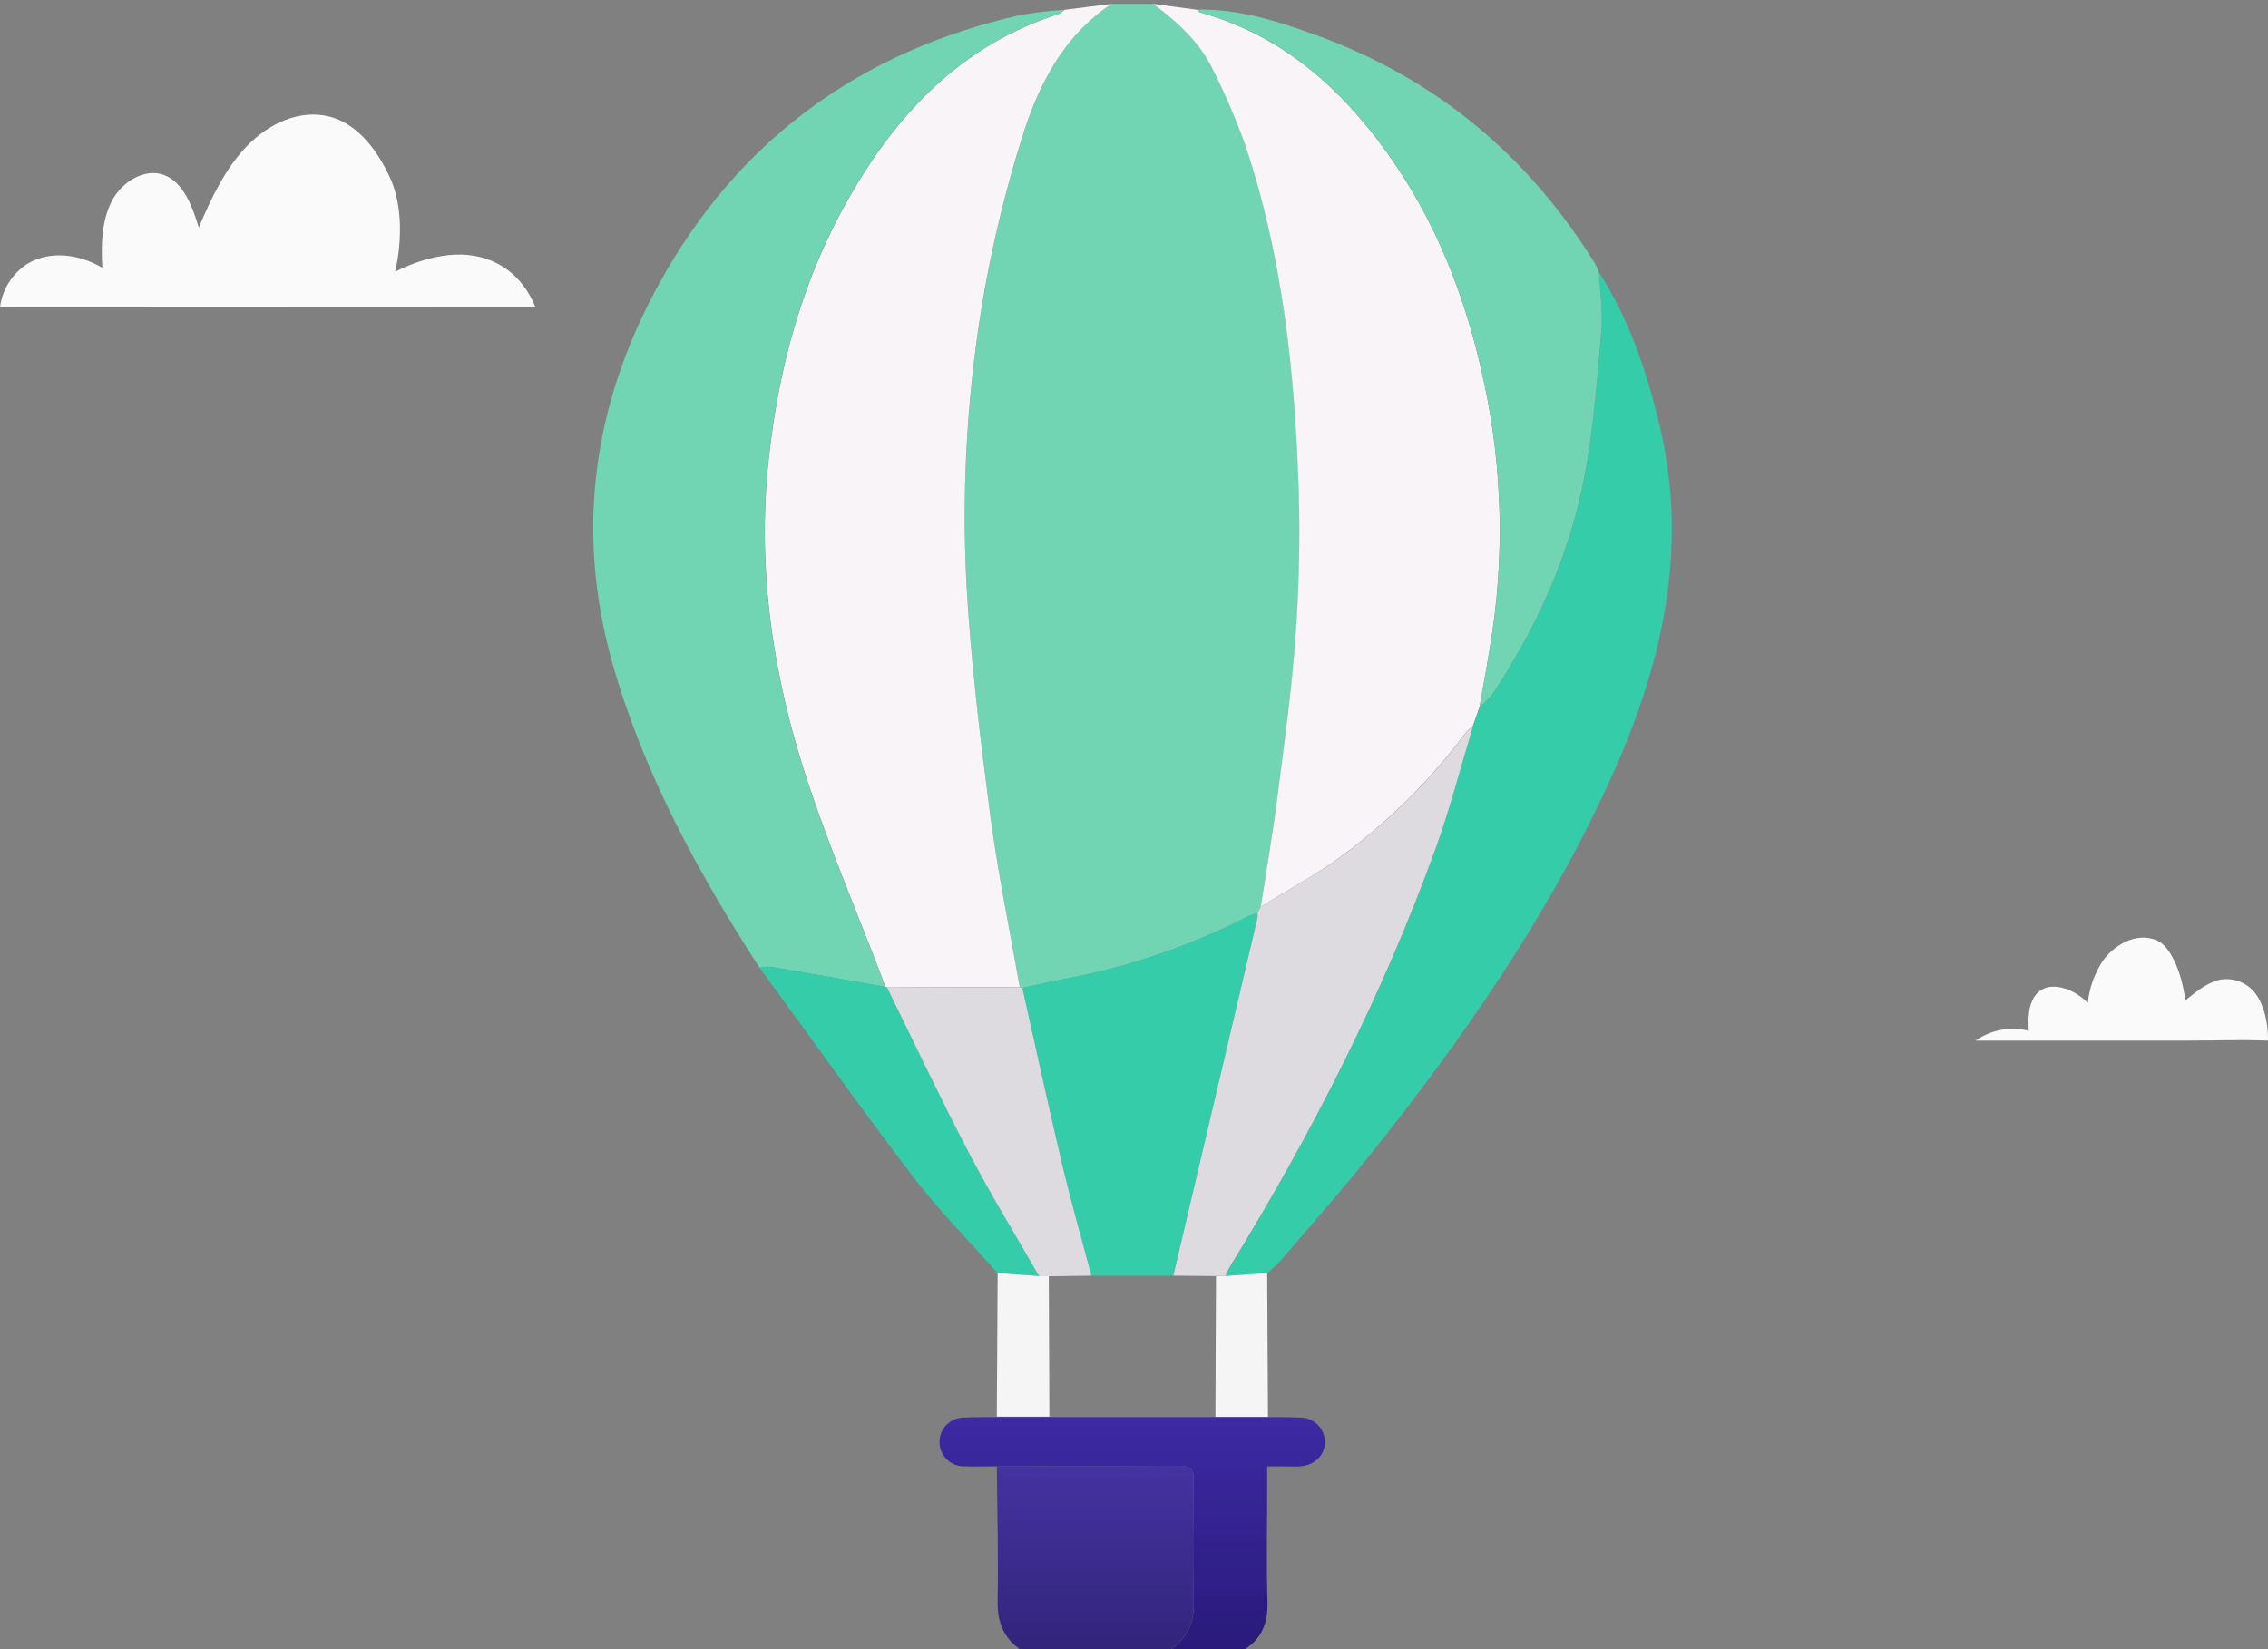 <svg width="330" height="240" viewBox="0 0 330 240" fill="none" xmlns="http://www.w3.org/2000/svg">
<rect x="0" y="0" width="330" height="240" fill="#808080" stroke="none"/>
<g clip-path="url(#clip0_5927_65551)">
<path d="M148.394 240C145.894 238.269 145.1 235.882 145.156 232.85C145.281 226.363 145.1 219.863 145.044 213.375C153.838 213.375 162.631 213.375 171.425 213.3C173.15 213.3 173.719 213.757 173.688 215.532C173.588 221.363 173.538 227.207 173.688 233.032C173.775 236.038 172.813 238.307 170.369 239.994L148.394 240Z" fill="url(#paint0_linear_5927_65551)" fill-opacity="0.9"/>
<path d="M170.381 240C172.825 238.313 173.787 236.044 173.7 233.038C173.537 227.207 173.587 221.363 173.7 215.538C173.731 213.763 173.162 213.288 171.437 213.307C162.644 213.394 153.85 213.369 145.056 213.382C143.5 213.382 141.931 213.444 140.394 213.382C139.916 213.402 139.44 213.325 138.993 213.156C138.546 212.987 138.137 212.73 137.792 212.399C137.447 212.068 137.173 211.671 136.985 211.231C136.798 210.792 136.701 210.319 136.701 209.841C136.701 209.363 136.798 208.89 136.985 208.451C137.173 208.011 137.447 207.614 137.792 207.283C138.137 206.952 138.546 206.695 138.993 206.526C139.44 206.357 139.916 206.28 140.394 206.3C141.944 206.213 143.519 206.25 145.056 206.232H152.706H176.875H184.525C186.081 206.232 187.65 206.232 189.2 206.3C190.147 206.3 191.055 206.675 191.726 207.343C192.397 208.01 192.776 208.916 192.781 209.863C192.781 211.775 191.269 213.257 189.15 213.394C188.375 213.444 187.594 213.394 186.812 213.394H184.375V216.257C184.375 221.882 184.256 227.507 184.419 233.088C184.506 236.069 183.681 238.388 181.137 240.007L170.381 240Z" fill="url(#paint1_linear_5927_65551)"/>
<path d="M161.738 0.563H167.794C171.363 3.232 174.669 6.188 176.581 10.294C178.28 13.701 179.787 17.2 181.094 20.776C186.638 37.126 188.419 54.113 188.988 71.238C189.197 78.393 189.041 85.555 188.519 92.694C187.988 100.275 186.944 107.832 185.969 115.375C185.256 120.913 184.294 126.425 183.469 131.951C183.306 132.257 183.15 132.575 182.988 132.882C182.542 132.995 182.105 133.141 181.681 133.319C173.275 137.636 164.288 140.714 155 142.457C152.919 142.838 150.856 143.326 148.781 143.769C148.651 143.715 148.518 143.669 148.381 143.632C146.913 135.219 145.156 126.85 144.056 118.394C142.613 107.307 141.244 96.182 140.631 85.025C139.878 70.484 140.805 55.904 143.394 41.575C144.714 34.393 146.465 27.297 148.638 20.326C151 12.569 154.606 5.319 161.738 0.563Z" fill="#71D4B3"/>
<path d="M161.738 0.563C154.606 5.319 151 12.538 148.613 20.338C146.44 27.31 144.689 34.406 143.369 41.588C140.787 55.913 139.867 70.489 140.625 85.025C141.25 96.182 142.606 107.307 144.05 118.394C145.15 126.851 146.906 135.219 148.375 143.632L129.094 143.707C128.993 143.686 128.894 143.654 128.8 143.613C128.625 143.101 128.463 142.582 128.269 142.082C124.763 132.938 120.938 123.9 117.813 114.632C112.588 99.163 110.088 83.282 111.85 66.869C113.294 53.407 116.781 40.619 123.519 28.807C130.594 16.425 139.963 6.55 154.006 2.05C154.335 1.886 154.638 1.676 154.906 1.425L161.738 0.563Z" fill="#F8F4F7"/>
<path d="M183.444 131.944C184.294 126.419 185.256 120.907 185.944 115.369C186.919 107.825 187.962 100.269 188.494 92.688C189.015 85.549 189.172 78.387 188.962 71.232C188.394 54.107 186.612 37.119 181.069 20.769C179.762 17.194 178.255 13.694 176.556 10.288C174.625 6.175 171.337 3.225 167.769 0.557L174.162 1.425C174.331 1.563 174.475 1.782 174.662 1.832C185.5 4.844 193.7 11.557 200.387 20.294C207.944 30.163 212.65 41.357 215.431 53.419C218.409 65.946 219.002 78.922 217.181 91.669C216.631 95.419 215.931 99.169 215.269 102.919C214.937 103.85 214.606 104.794 214.281 105.719C213.958 105.933 213.661 106.183 213.394 106.463C208.218 113.443 202.019 119.602 195.006 124.732C191.35 127.388 187.319 129.563 183.444 131.944Z" fill="#F8F4F7"/>
<path d="M154.881 1.425C154.613 1.676 154.31 1.886 153.981 2.05C139.937 6.55 130.569 16.425 123.494 28.806C116.756 40.594 113.269 53.407 111.825 66.869C110.062 83.281 112.562 99.163 117.787 114.632C120.912 123.9 124.737 132.938 128.244 142.082C128.437 142.582 128.6 143.1 128.775 143.613C123.237 142.632 117.7 141.644 112.162 140.7C111.606 140.67 111.048 140.708 110.5 140.813C101.575 126.969 93.688 112.619 89.15 96.656C83.625 77.225 86.325 58.644 95.956 41.188C107.462 20.344 125.194 7.438 148.456 2.188C150.583 1.818 152.727 1.563 154.881 1.425Z" fill="#71D4B3"/>
<path d="M214.306 105.725C214.631 104.794 214.962 103.85 215.294 102.925C215.976 102.361 216.604 101.733 217.169 101.05C223.712 91.188 228.512 80.532 230.644 68.888C231.894 62.069 232.425 55.138 233.012 48.194C233.256 45.363 232.8 42.482 232.656 39.619C237.075 46.494 239.637 54.132 241.506 62.038C245.775 80.125 241.775 97.038 234.294 113.469C225.156 133.525 212.662 151.457 198.944 168.575C194.9 173.619 190.606 178.463 186.406 183.382C185.767 184.056 185.093 184.696 184.387 185.3L178.337 185.732C178.499 185.302 178.691 184.884 178.912 184.482C190.819 165.107 201.144 144.925 208.912 123.513C210.981 117.669 212.5 111.65 214.306 105.725Z" fill="#34CCA9"/>
<path d="M232.644 39.594C232.787 42.457 233.269 45.338 233 48.169C232.412 55.088 231.881 62.044 230.631 68.863C228.5 80.507 223.7 91.163 217.156 101.026C216.592 101.708 215.964 102.336 215.281 102.901C215.906 99.151 216.644 95.401 217.194 91.651C219.015 78.904 218.421 65.928 215.444 53.401C212.662 41.338 207.944 30.144 200.4 20.276C193.712 11.526 185.512 4.826 174.675 1.813C174.487 1.763 174.344 1.544 174.175 1.407C180.294 1.257 186.012 3.126 191.631 5.157C208.95 11.463 222.325 22.657 232.037 38.282C232.267 38.706 232.469 39.145 232.644 39.594Z" fill="#71D4B3"/>
<path d="M110.5 140.813C111.048 140.708 111.606 140.67 112.163 140.7C117.7 141.644 123.237 142.632 128.775 143.613C128.869 143.654 128.968 143.686 129.069 143.707C133.012 151.713 136.819 159.794 140.944 167.7C144.144 173.813 147.763 179.713 151.194 185.707L145.15 185.275C141.031 180.619 136.625 176.182 132.862 171.257C125.231 161.25 117.938 150.975 110.5 140.813Z" fill="#34CCA9"/>
<path d="M145.163 185.275L151.206 185.707H152.6C152.629 192.532 152.658 199.352 152.688 206.169H145.038C145.079 199.219 145.121 192.255 145.163 185.275Z" fill="#F5F5F5"/>
<path d="M178.325 185.694L184.375 185.263C184.412 192.242 184.452 199.219 184.494 206.194H176.844C176.873 199.373 176.902 192.553 176.931 185.732L178.325 185.694Z" fill="#F5F5F5"/>
<path d="M170.725 185.644H158.806C157.431 180.494 155.944 175.369 154.719 170.188C152.644 161.401 150.731 152.576 148.75 143.769C150.825 143.326 152.888 142.838 154.969 142.457C164.259 140.714 173.248 137.637 181.656 133.319C182.08 133.141 182.517 132.995 182.962 132.882C182.987 133.112 182.987 133.345 182.962 133.576C178.904 150.934 174.825 168.29 170.725 185.644Z" fill="#34CCA9"/>
<path d="M170.725 185.644C174.813 168.29 178.894 150.934 182.969 133.576C182.994 133.345 182.994 133.112 182.969 132.882C183.131 132.569 183.288 132.257 183.45 131.951C187.325 129.563 191.356 127.388 195.038 124.738C202.051 119.608 208.25 113.449 213.425 106.469C213.692 106.189 213.99 105.94 214.313 105.726C212.519 111.651 210.988 117.669 208.888 123.482C201.138 144.894 190.813 165.063 178.888 184.451C178.666 184.853 178.474 185.271 178.313 185.701H176.919L170.725 185.644Z" fill="#DEDBE0"/>
<path d="M148.75 143.769C150.731 152.576 152.644 161.4 154.719 170.188C155.969 175.369 157.431 180.494 158.806 185.644L152.6 185.732H151.206C147.775 179.738 144.156 173.857 140.956 167.725C136.819 159.819 133.012 151.738 129.081 143.732L148.362 143.657C148.494 143.686 148.623 143.724 148.75 143.769Z" fill="#DEDBE0"/>
</g>
<path d="M77.908 44.693C76.023 40.065 72.452 37.584 68.223 37.121C62.897 36.528 57.484 39.567 57.484 39.567C57.484 39.567 59.49 31.935 56.775 25.917C54.916 21.813 51.967 17.959 47.86 16.946C43.615 15.898 39.109 17.959 35.945 21.238C32.78 24.518 30.757 28.802 28.924 33.103C27.99 30.055 26.736 26.638 23.969 25.505C21.202 24.372 17.769 26.363 16.273 29.248C14.777 32.133 14.691 35.661 14.89 38.975C11.561 36.992 7.315 36.4 3.986 38.391C2.896 39.094 1.974 40.026 1.285 41.12C0.597 42.215 0.158 43.446 0 44.727L77.908 44.693Z" fill="#FAFAFA"/>
<path d="M287.467 151.435H318.687C323.588 151.435 325.118 151.282 329.997 151.435C330.053 148.456 329.208 145.612 327.768 144.101C327.146 143.461 326.37 142.988 325.514 142.726C324.658 142.464 323.749 142.422 322.872 142.603C320.763 143.16 319.335 144.561 317.963 145.582C317.478 141.475 315.764 137.712 313.916 136.89C310.739 135.477 307.416 137.716 305.928 139.895C304.73 141.72 303.995 143.806 303.785 145.974C301.787 143.782 297.328 142.113 295.72 145.587C295.077 146.945 295.129 148.515 295.184 150.014C293.872 149.676 292.5 149.628 291.167 149.874C289.834 150.12 288.571 150.653 287.467 151.435V151.435Z" fill="#FAFAFA"/>
<defs>
<linearGradient id="paint0_linear_5927_65551" x1="159.369" y1="213.3" x2="159.369" y2="240" gradientUnits="userSpaceOnUse">
<stop stop-color="#3D2AA4"/>
<stop offset="1" stop-color="#291A7A"/>
</linearGradient>
<linearGradient id="paint1_linear_5927_65551" x1="164.741" y1="206.232" x2="164.741" y2="240.007" gradientUnits="userSpaceOnUse">
<stop stop-color="#3D2AA4"/>
<stop offset="1" stop-color="#291A7A"/>
</linearGradient>
<clipPath id="clip0_5927_65551">
<rect width="240" height="240" fill="white" transform="translate(45 0)"/>
</clipPath>
</defs>
</svg>
